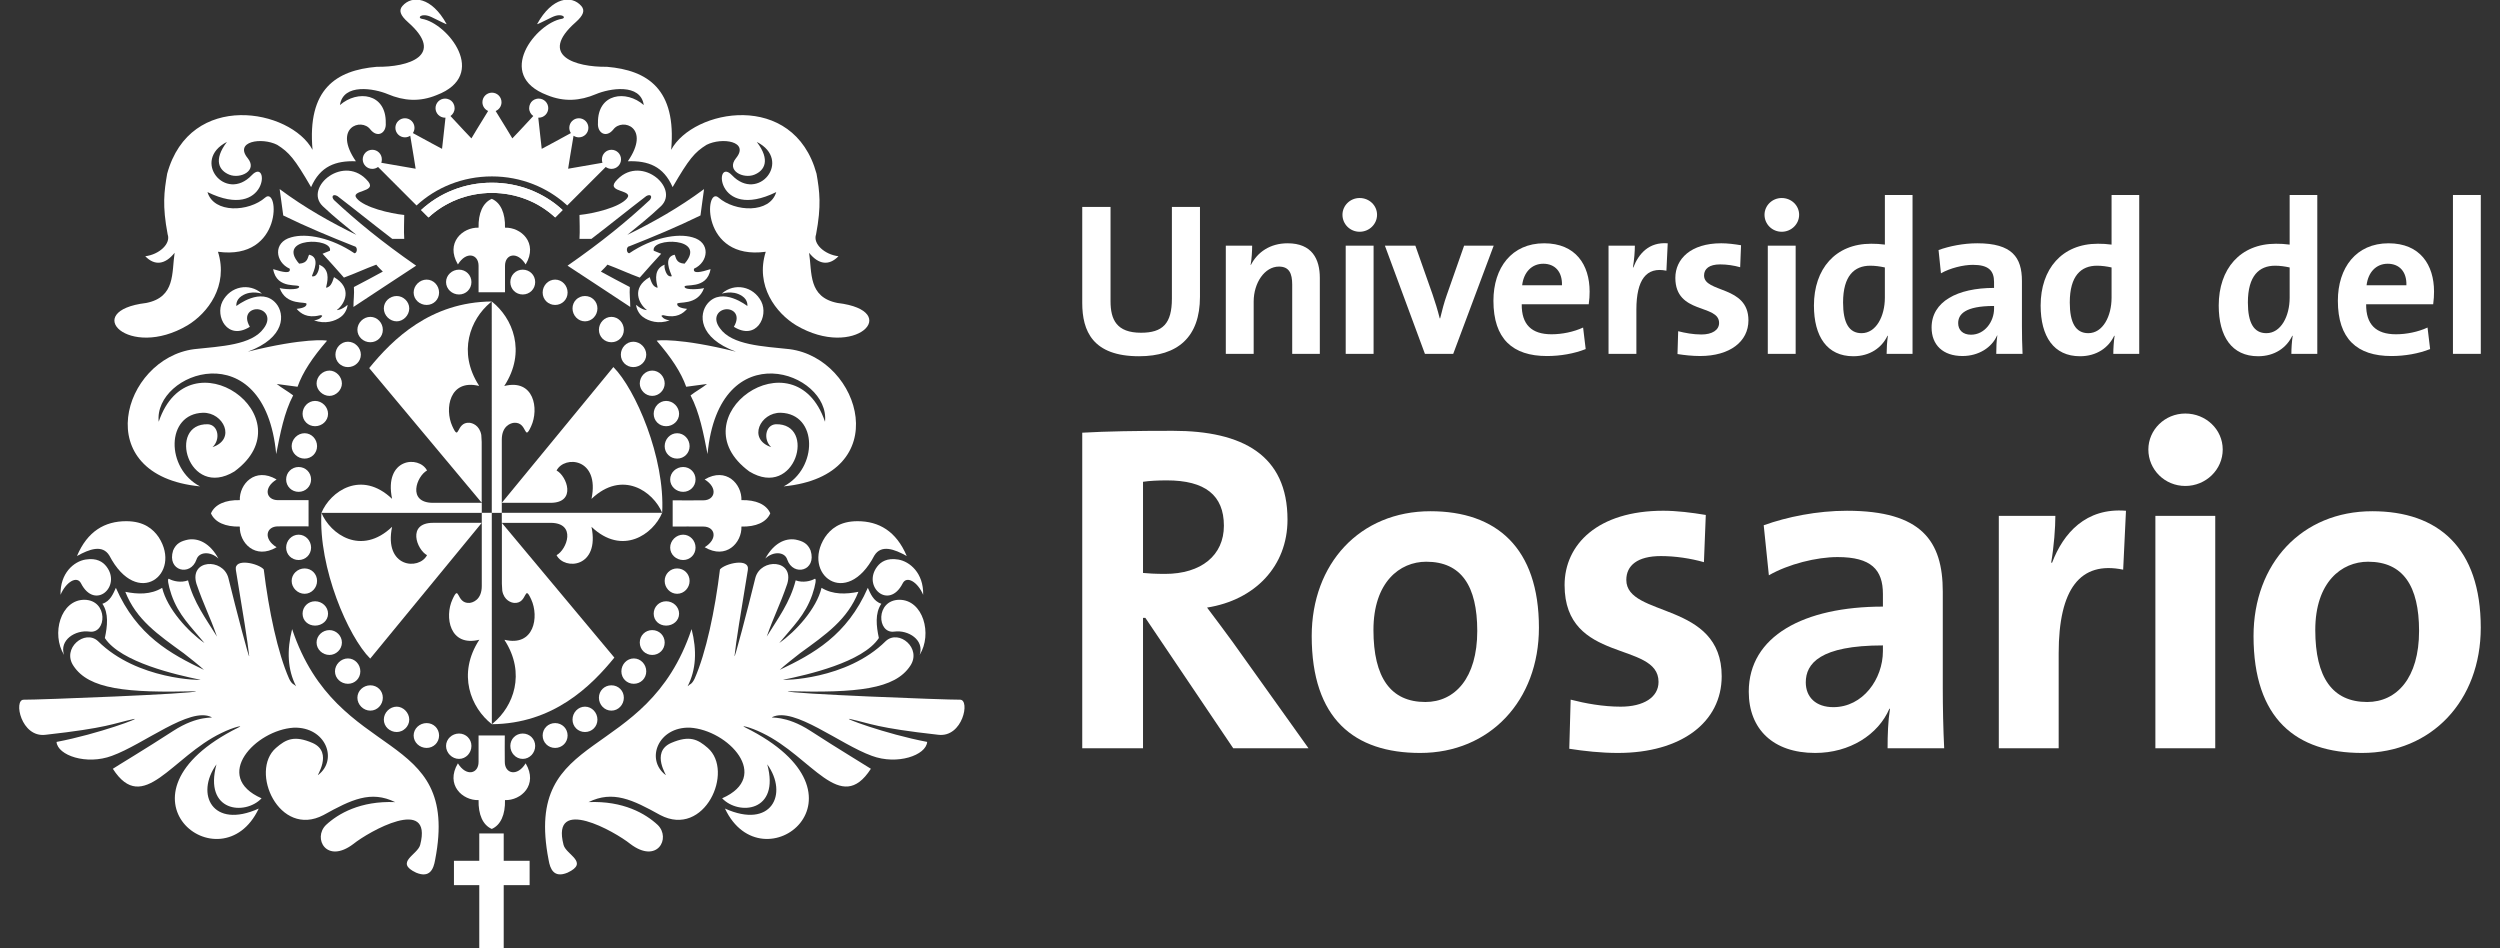 <?xml version="1.0" encoding="utf-8"?>
<!-- Generator: Adobe Illustrator 16.0.0, SVG Export Plug-In . SVG Version: 6.00 Build 0)  -->
<!DOCTYPE svg PUBLIC "-//W3C//DTD SVG 1.1//EN" "http://www.w3.org/Graphics/SVG/1.1/DTD/svg11.dtd">
<svg version="1.1" id="Capa_1" xmlns="http://www.w3.org/2000/svg" xmlns:xlink="http://www.w3.org/1999/xlink" x="0px" y="0px"
	 width="145px" height="55px" viewBox="0 0 145 55" enable-background="new 0 0 145 55" xml:space="preserve">
<rect x="0" y="0" width="145" height="55" fill="#333333" stroke="none"/>
<path fill="#FFFFFF" d="M35.466,8.687c-0.306,0-0.554,0.248-0.554,0.554c0,0.02,0.001,0.041,0.003,0.06
	c0.002,0.045,0.008,0.078,0.028,0.14c-0.983,0.168-1.992,0.345-1.992,0.345s0.198-1.26,0.314-1.914
	c0.088,0.059,0.194,0.094,0.308,0.094c0.306,0,0.554-0.248,0.554-0.554c0-0.306-0.248-0.554-0.554-0.554
	c-0.306,0-0.554,0.248-0.554,0.554c0,0.113,0.034,0.218,0.092,0.306c-0.584,0.325-1.691,0.915-1.691,0.915
	c0.006,0.06-0.121-1.073-0.2-1.807c0.008,0,0.016,0,0.025,0c0.305,0,0.554-0.248,0.554-0.554c0-0.306-0.249-0.554-0.554-0.554
	c-0.053,0-0.104,0.008-0.152,0.021c-0.156,0.041-0.279,0.144-0.344,0.286c-0.037,0.075-0.058,0.158-0.058,0.247
	c0,0.19,0.095,0.357,0.24,0.457c-0.5,0.55-1.215,1.297-1.215,1.297s-0.561-0.941-0.968-1.587c0.2-0.084,0.34-0.281,0.34-0.511
	c0-0.306-0.248-0.554-0.554-0.554c-0.306,0-0.554,0.248-0.554,0.554c0,0.227,0.137,0.423,0.332,0.508
	c-0.407,0.646-0.97,1.59-0.97,1.59s-0.714-0.747-1.215-1.297c0.146-0.1,0.241-0.267,0.241-0.457c0-0.089-0.021-0.172-0.058-0.247
	c-0.066-0.142-0.189-0.245-0.345-0.286c-0.048-0.013-0.099-0.021-0.151-0.021c-0.306,0-0.554,0.248-0.554,0.554
	c0,0.306,0.248,0.554,0.554,0.554c0.008,0,0.016,0,0.024,0c-0.079,0.734-0.206,1.867-0.199,1.807c0,0-1.108-0.59-1.692-0.915
	c0.059-0.088,0.093-0.193,0.093-0.306c0-0.306-0.248-0.554-0.554-0.554s-0.554,0.248-0.554,0.554c0,0.306,0.248,0.554,0.554,0.554
	c0.114,0,0.22-0.035,0.308-0.094c0.115,0.654,0.313,1.914,0.313,1.914s-1.009-0.177-1.992-0.345c0.02-0.062,0.026-0.095,0.028-0.14
	c0.002-0.02,0.003-0.04,0.003-0.06c0-0.306-0.248-0.554-0.554-0.554s-0.554,0.248-0.554,0.554s0.248,0.554,0.554,0.554
	c0.125,0,0.241-0.042,0.334-0.111c0.756,0.752,1.934,1.94,2.233,2.234c1.128-1.043,2.67-1.686,4.37-1.686
	c1.7,0,3.242,0.643,4.37,1.686c0.299-0.294,1.478-1.482,2.234-2.234c0.093,0.069,0.208,0.111,0.333,0.111
	c0.306,0,0.554-0.248,0.554-0.554S35.772,8.687,35.466,8.687"/>
<polygon fill-rule="evenodd" clip-rule="evenodd" fill="#FFFFFF" points="27.798,48.34 29.215,48.34 29.215,49.926 30.718,49.926 
	30.718,51.338 29.215,51.338 29.215,55.002 27.798,55.002 27.798,51.338 26.329,51.338 26.329,49.926 27.798,49.926 "/>
<path fill-rule="evenodd" clip-rule="evenodd" fill="#FFFFFF" d="M19.717,6.094c0.187-1.286,1.997-0.962,2.773-0.634
	c0.931,0.393,1.849,0.461,2.831,0.057c3.073-1.167,0.621-4.182-0.847-4.425c-0.301-0.05-0.031-0.377,0.558-0.099
	c0.518,0.245,0.899,0.456,0.867,0.397c-0.859-1.561-1.995-1.696-2.56-1.042c-0.216,0.251-0.136,0.531,0.327,0.941
	c2.193,1.934,0.009,2.613-1.812,2.585c-2.367,0.202-4.043,1.297-3.726,4.817c-1.27-2.366-7.103-3.462-8.432,1.383
	c-0.177,1.037-0.29,1.846,0.028,3.519c0.195,0.55-0.497,1.171-1.299,1.269c0.548,0.566,1.155,0.488,1.703-0.2
	c-0.175,1.152,0.06,2.574-1.648,2.91c-3.842,0.461-1.013,3.315,2.398,1.296c1.16-0.7,2.388-2.282,1.764-4.266
	c3.786,0.518,3.548-3.834,2.741-3.144c-0.953,0.837-2.978,0.934-3.35-0.317c3.536,1.731,3.62-2.082,2.57-0.98
	c-1.53,1.614-3.523-0.867-1.44-1.93c-0.811,1.063-0.447,1.665,0.141,1.902c0.638,0.255,1.647-0.231,1.069-0.952
	c-0.808-0.982,0.8-1.237,1.705-0.78c0.693,0.434,1.012,0.809,1.965,2.452c0.533-1.215,1.423-1.54,2.599-1.499
	c-1.355-1.963,0.318-2.54,0.838-1.846c0.415,0.52,0.938,0.21,0.894-0.373C22.405,5.404,20.729,5.201,19.717,6.094"/>
<path fill-rule="evenodd" clip-rule="evenodd" fill="#FFFFFF" d="M20.5,17.803c1.208-0.808,2.42-1.586,3.637-2.394
	c-1.993-1.384-3.466-2.596-4.765-3.806c-0.177-0.203-0.059-0.377,0.2-0.23c1.126,0.864,2.05,1.616,3.178,2.48h0.695
	c-0.031-0.488,0-1.012,0-1.385c-0.84-0.086-2.306-0.436-2.747-0.953c-0.436-0.512,1.167-0.342,0.665-0.979
	c-1.372-1.666-3.757,0.324-2.655,1.412c0.701,0.665,1.295,1.124,1.963,1.674c-1.476-0.723-2.975-1.557-4.451-2.655
	c0.059,0.491,0.147,1.011,0.208,1.53c1.353,0.662,2.742,1.24,4.127,1.787c0.202,0.028,0.174,0.404,0,0.404
	c-1.332-0.896-2.774-1.182-3.667-0.923c-1.07,0.288-0.927,1.445-0.087,1.818c0.087,0.318-0.405,0.202-0.957,0.027
	c0.205,1.24,1.59,0.808,1.506,1.038c-0.06,0.202-0.983,0.115-1.13,0.057c0.377,1.069,1.561,0.752,1.561,0.924
	c0,0.205-0.347,0.259-0.576,0.286c0.229,0.263,0.606,0.551,1.326,0.378c0.06-0.03,0.232,0,0.117,0.085
	c-0.057,0.088-0.201,0.175-0.433,0.204c0.633,0.23,1.214,0.056,1.558-0.204c0.349-0.256,0.407-0.719,0.377-0.691
	c-0.318,0.288-0.635,0.32-0.607,0.288c0.46-0.346,0.924-1.27-0.171-1.901c-0.031,0.084-0.117,0.431-0.29,0.545
	c-0.145,0.086-0.202,0.116-0.145-0.056c0.09-0.376,0.173-0.98-0.434-1.213c0.057,0.145-0.083,0.608-0.26,0.663
	c-0.086,0.03-0.171,0.03-0.143-0.026c0.087-0.234,0.491-1.068-0.171-1.214c-0.091,0.146-0.059,0.492-0.579,0.52
	c-1.36-1.556,1.963-1.528,1.788-0.751c-0.143,0.06-0.29,0.12-0.43,0.176c0.402,0.434,0.835,0.922,1.24,1.383
	c0.637-0.232,1.246-0.518,1.877-0.751c0.06,0.088,0.29,0.32,0.379,0.403c-0.522,0.29-1.129,0.607-1.677,0.895
	C20.555,17.08,20.5,17.372,20.5,17.803"/>
<path fill-rule="evenodd" clip-rule="evenodd" fill="#FFFFFF" d="M16.019,26.337c0.231-1.183,0.464-2.421,0.984-3.404
	c-0.291-0.228-0.667-0.431-0.953-0.662c0.433,0.059,0.775,0.103,1.208,0.161c0.292-0.829,0.863-1.696,1.709-2.669
	c0-0.029-1.314-0.181-4.594,0.634c2.195-0.808,2.153-2.19,1.643-2.794c-0.85-1.006-2.305,0.147-2.305,0.147
	s-0.059-0.343,0.303-0.581c0.595-0.394,1.256-0.089,1.169-0.148c-0.723-0.632-1.819-0.428-2.281,0.465
	c-0.437,0.864,0.285,2.285,1.589,1.469c-0.438-0.748,0.11-1.083,0.516-1.011c0.442,0.079,0.716,0.538,0.291,1.097
	c-0.695,0.981-2.495,1.043-4.045,1.211c-4.158,0.549-6.151,7.325,0.349,7.958c-1.994-1.036-1.994-4.208,0.172-4.27
	c1.184-0.025,1.938,1.531,0.551,1.994c0.475-0.435,0.343-1.287-0.263-1.328c-2.376-0.062-1.155,4.373,1.533,2.74
	c4.275-3.144-2.637-8.072-4.39-2.884C8.894,21.595,15.354,19.246,16.019,26.337"/>
<path fill-rule="evenodd" clip-rule="evenodd" fill="#FFFFFF" d="M3.716,37.986c-0.753-1.21-0.207-3.201,1.182-3.199
	c1.391,0.022,1.292,1.988,0.29,1.846C4.374,36.52,3.425,37.121,3.716,37.986"/>
<path fill-rule="evenodd" clip-rule="evenodd" fill="#FFFFFF" d="M4.464,32.25c0.608-1.443,1.617-2.021,2.858-2.021
	c1.038,0,1.564,0.465,1.882,0.928c1.376,2.131-1.234,4.188-2.862,1.064C5.942,31.57,5.188,31.846,4.464,32.25"/>
<path fill-rule="evenodd" clip-rule="evenodd" fill="#FFFFFF" d="M3.511,34.499c-0.028-1.27,0.782-1.933,1.445-2.045
	c0.659-0.11,1.013,0.14,1.215,0.4c0.894,1.155-0.665,2.565-1.473,0.979C4.465,33.373,3.831,33.748,3.511,34.499"/>
<path fill-rule="evenodd" clip-rule="evenodd" fill="#FFFFFF" d="M12.668,32.396c-0.49-0.896-1.161-1.2-1.762-1.098
	c-0.402,0.084-0.692,0.213-0.866,0.631c-0.375,1.185,1.011,1.531,1.356,0.524C11.541,31.995,12.208,31.961,12.668,32.396"/>
<path fill-rule="evenodd" clip-rule="evenodd" fill="#FFFFFF" d="M25.237,49.875c1.503-7.727-5.665-5.516-8.294-13.387
	c-0.318,1.239-0.262,2.365,0.231,3.316c-0.142-0.145-0.231-0.088-0.403-0.434c-0.663-1.498-1.183-3.951-1.473-6.344
	c-0.291-0.346-1.733-0.69-1.618,0.03c0.431,2.625,0.672,4.06,0.772,4.981c0.037,0.336-0.748-2.637-1.208-4.522
	c-0.316-1.167-2.278-1.073-1.848,0.349c0.435,1.268,0.752,1.814,1.188,3.058c-0.648-1.05-1.351-1.979-1.678-3.261
	c-0.413,0.156-0.87,0.043-1.095-0.084c-0.126-0.072-0.061,0.343,0.134,0.92c0.419,1.193,1.106,1.818,1.915,2.799
	c-0.954-0.664-2.164-1.99-2.454-3.202C8.741,34.5,7.989,34.47,7.268,34.326c0.636,1.617,1.883,2.47,3.386,3.562
	c0.259,0.201,0.949,0.743,1.177,0.965c-1.936-0.924-3.896-1.99-5.11-4.759c-0.146,0.319-0.32,0.78-0.783,0.924
	c0.377,0.55,0.292,1.298,0.143,1.988c0.927,1.411,4.16,2.135,5.548,2.422c0.089,0.03-3.666,0.03-5.951-2.247
	c-0.758-0.695-2.106,0.421-1.415,1.441c0.895,1.355,3.068,1.572,7.108,1.471c0.013,0.145-9.214,0.502-9.998,0.49
	c-0.598-0.004-0.158,2.209,1.265,2.035c3.609-0.402,3.921-0.655,5.095-0.91c0.607-0.131-2.025,0.863-4.454,1.324
	c0.062,0.779,1.737,1.356,3.209,0.808c1.842-0.662,4.518-2.867,5.777-2.247c0.175,0.086-0.75-0.154-2.225,0.805
	c-1.548,1.008-3.38,2.107-3.495,2.192c1.763,2.739,3.415-0.694,6.298-2.075c0.72-0.357,1.347-0.479,0.982-0.318
	c-7.887,3.922-0.982,9.287,1.182,4.701c-2.682,1.209-3.695-0.834-2.451-2.566c-0.754,2.769,1.662,2.979,2.616,1.971
	c-2.887-1.268-0.348-3.963,1.871-4.098c1.849-0.051,2.58,1.849,1.412,2.744c-0.163,0.158,0.915-1.305-0.323-1.855
	c-1.069-0.461-1.549-0.214-2.124,0.286c-1.557,1.353,0.187,5.241,2.755,3.894c1.617-0.898,2.749-1.441,4.158-0.75
	c-2.018-0.084-3.309,0.67-4.013,1.325c-0.782,0.767,0.027,2.289,1.592,1.099c0.878-0.707,4.617-2.828,3.871,0.056
	c-0.149,0.577-1.511,1.014-0.234,1.612C24.934,50.947,25.148,50.396,25.237,49.875"/>
<path fill-rule="evenodd" clip-rule="evenodd" fill="#FFFFFF" d="M26.623,15.64c0.403,0,0.72,0.318,0.72,0.72
	c0,0.404-0.317,0.72-0.72,0.72c-0.405,0-0.752-0.316-0.752-0.72C25.871,15.958,26.218,15.64,26.623,15.64"/>
<path fill-rule="evenodd" clip-rule="evenodd" fill="#FFFFFF" d="M24.745,16.217c0.402,0,0.722,0.346,0.722,0.751
	c0,0.404-0.32,0.719-0.722,0.719c-0.406,0-0.754-0.315-0.754-0.719C23.991,16.563,24.339,16.217,24.745,16.217"/>
<path fill-rule="evenodd" clip-rule="evenodd" fill="#FFFFFF" d="M23.012,17.169c0.372,0,0.725,0.317,0.725,0.719
	c0,0.405-0.353,0.75-0.725,0.75c-0.407,0-0.75-0.345-0.75-0.75C22.262,17.486,22.605,17.169,23.012,17.169"/>
<path fill-rule="evenodd" clip-rule="evenodd" fill="#FFFFFF" d="M21.48,18.378c0.405,0,0.724,0.348,0.724,0.75
	c0,0.405-0.319,0.722-0.724,0.722c-0.405,0-0.751-0.317-0.751-0.722C20.729,18.726,21.075,18.378,21.48,18.378"/>
<path fill-rule="evenodd" clip-rule="evenodd" fill="#FFFFFF" d="M20.18,19.82c0.405,0,0.75,0.347,0.75,0.75
	c0,0.405-0.345,0.722-0.75,0.722c-0.407,0-0.725-0.317-0.725-0.722C19.455,20.167,19.773,19.82,20.18,19.82"/>
<path fill-rule="evenodd" clip-rule="evenodd" fill="#FFFFFF" d="M19.11,21.494c0.376,0,0.721,0.348,0.721,0.75
	c0,0.374-0.345,0.718-0.721,0.718c-0.402,0-0.749-0.344-0.749-0.718C18.361,21.842,18.708,21.494,19.11,21.494"/>
<path fill-rule="evenodd" clip-rule="evenodd" fill="#FFFFFF" d="M18.275,23.253c0.404,0,0.752,0.344,0.752,0.749
	c0,0.405-0.348,0.718-0.752,0.718c-0.405,0-0.726-0.313-0.726-0.718C17.549,23.598,17.87,23.253,18.275,23.253"/>
<path fill-rule="evenodd" clip-rule="evenodd" fill="#FFFFFF" d="M17.667,25.127c0.405,0,0.723,0.345,0.723,0.752
	c0,0.402-0.318,0.72-0.723,0.72c-0.404,0-0.751-0.318-0.751-0.72C16.916,25.472,17.263,25.127,17.667,25.127"/>
<path fill-rule="evenodd" clip-rule="evenodd" fill="#FFFFFF" d="M17.321,27.086c0.402,0,0.722,0.319,0.722,0.723
	c0,0.402-0.32,0.718-0.722,0.718c-0.405,0-0.725-0.316-0.725-0.718C16.596,27.405,16.917,27.086,17.321,27.086"/>
<path fill-rule="evenodd" clip-rule="evenodd" fill="#FFFFFF" d="M26.623,42.545c0.403,0,0.72,0.318,0.72,0.719
	c0,0.405-0.317,0.752-0.72,0.752c-0.405,0-0.752-0.347-0.752-0.752C25.871,42.863,26.218,42.545,26.623,42.545"/>
<path fill-rule="evenodd" clip-rule="evenodd" fill="#FFFFFF" d="M24.745,41.939c0.402,0,0.722,0.315,0.722,0.721
	c0,0.403-0.32,0.72-0.722,0.72c-0.406,0-0.754-0.316-0.754-0.72C23.991,42.255,24.339,41.939,24.745,41.939"/>
<path fill-rule="evenodd" clip-rule="evenodd" fill="#FFFFFF" d="M23.012,40.986c0.372,0,0.725,0.348,0.725,0.75
	c0,0.406-0.353,0.721-0.725,0.721c-0.407,0-0.75-0.314-0.75-0.721C22.262,41.334,22.605,40.986,23.012,40.986"/>
<path fill-rule="evenodd" clip-rule="evenodd" fill="#FFFFFF" d="M21.48,39.748c0.405,0,0.724,0.314,0.724,0.721
	c0,0.402-0.319,0.748-0.724,0.748c-0.405,0-0.751-0.346-0.751-0.748C20.729,40.062,21.075,39.748,21.48,39.748"/>
<path fill-rule="evenodd" clip-rule="evenodd" fill="#FFFFFF" d="M20.18,38.189c0.405,0,0.72,0.348,0.72,0.75
	c0,0.404-0.315,0.721-0.72,0.721c-0.407,0-0.751-0.316-0.751-0.721C19.429,38.537,19.773,38.189,20.18,38.189"/>
<path fill-rule="evenodd" clip-rule="evenodd" fill="#FFFFFF" d="M19.11,36.546c0.376,0,0.721,0.317,0.721,0.722
	c0,0.401-0.345,0.719-0.721,0.719c-0.402,0-0.749-0.317-0.749-0.719C18.361,36.863,18.708,36.546,19.11,36.546"/>
<path fill-rule="evenodd" clip-rule="evenodd" fill="#FFFFFF" d="M18.275,34.874c0.404,0,0.752,0.317,0.752,0.72
	s-0.348,0.691-0.752,0.691c-0.405,0-0.726-0.289-0.726-0.691S17.87,34.874,18.275,34.874"/>
<path fill-rule="evenodd" clip-rule="evenodd" fill="#FFFFFF" d="M17.667,32.969c0.405,0,0.723,0.32,0.723,0.725
	c0,0.4-0.318,0.746-0.723,0.746c-0.404,0-0.751-0.346-0.751-0.746C16.916,33.289,17.263,32.969,17.667,32.969"/>
<path fill-rule="evenodd" clip-rule="evenodd" fill="#FFFFFF" d="M17.321,31.011c0.402,0,0.722,0.345,0.722,0.749
	c0,0.405-0.32,0.721-0.722,0.721c-0.405,0-0.725-0.315-0.725-0.721C16.596,31.355,16.917,31.011,17.321,31.011"/>
<path fill-rule="evenodd" clip-rule="evenodd" fill="#FFFFFF" d="M30.318,15.64c-0.404,0-0.719,0.318-0.719,0.72
	c0,0.404,0.315,0.72,0.719,0.72c0.405,0,0.723-0.316,0.723-0.72C31.041,15.958,30.723,15.64,30.318,15.64"/>
<path fill-rule="evenodd" clip-rule="evenodd" fill="#FFFFFF" d="M32.198,16.217c-0.405,0-0.724,0.346-0.724,0.751
	c0,0.404,0.319,0.719,0.724,0.719c0.403,0,0.723-0.315,0.723-0.719C32.921,16.563,32.601,16.217,32.198,16.217"/>
<path fill-rule="evenodd" clip-rule="evenodd" fill="#FFFFFF" d="M33.929,17.169c-0.405,0-0.723,0.317-0.723,0.719
	c0,0.405,0.318,0.75,0.723,0.75c0.405,0,0.722-0.345,0.722-0.75C34.651,17.486,34.334,17.169,33.929,17.169"/>
<path fill-rule="evenodd" clip-rule="evenodd" fill="#FFFFFF" d="M35.461,18.378c-0.405,0-0.724,0.348-0.724,0.75
	c0,0.405,0.319,0.722,0.724,0.722c0.405,0,0.722-0.317,0.722-0.722C36.184,18.726,35.867,18.378,35.461,18.378"/>
<path fill-rule="evenodd" clip-rule="evenodd" fill="#FFFFFF" d="M36.733,19.82c-0.406,0-0.724,0.347-0.724,0.75
	c0,0.405,0.318,0.722,0.724,0.722c0.401,0,0.75-0.317,0.75-0.722C37.483,20.167,37.134,19.82,36.733,19.82"/>
<path fill-rule="evenodd" clip-rule="evenodd" fill="#FFFFFF" d="M37.83,21.494c-0.405,0-0.723,0.348-0.723,0.75
	c0,0.374,0.318,0.718,0.723,0.718c0.405,0,0.722-0.344,0.722-0.718C38.552,21.842,38.235,21.494,37.83,21.494"/>
<path fill-rule="evenodd" clip-rule="evenodd" fill="#FFFFFF" d="M38.636,23.253c-0.402,0-0.722,0.344-0.722,0.749
	c0,0.405,0.32,0.718,0.722,0.718c0.407,0,0.752-0.313,0.752-0.718C39.388,23.598,39.043,23.253,38.636,23.253"/>
<path fill-rule="evenodd" clip-rule="evenodd" fill="#FFFFFF" d="M39.273,25.127c-0.403,0-0.722,0.345-0.722,0.752
	c0,0.402,0.319,0.72,0.722,0.72c0.407,0,0.724-0.318,0.724-0.72C39.997,25.472,39.68,25.127,39.273,25.127"/>
<path fill-rule="evenodd" clip-rule="evenodd" fill="#FFFFFF" d="M39.622,27.086c-0.405,0-0.752,0.319-0.752,0.723
	c0,0.402,0.347,0.718,0.752,0.718c0.403,0,0.72-0.316,0.72-0.718C40.342,27.405,40.025,27.086,39.622,27.086"/>
<path fill-rule="evenodd" clip-rule="evenodd" fill="#FFFFFF" d="M30.318,42.545c-0.404,0-0.719,0.318-0.719,0.719
	c0,0.405,0.315,0.752,0.719,0.752c0.405,0,0.723-0.347,0.723-0.752C31.041,42.863,30.723,42.545,30.318,42.545"/>
<path fill-rule="evenodd" clip-rule="evenodd" fill="#FFFFFF" d="M32.198,41.939c-0.405,0-0.724,0.315-0.724,0.721
	c0,0.403,0.319,0.72,0.724,0.72c0.403,0,0.723-0.316,0.723-0.72C32.921,42.255,32.601,41.939,32.198,41.939"/>
<path fill-rule="evenodd" clip-rule="evenodd" fill="#FFFFFF" d="M33.929,40.986c-0.405,0-0.723,0.348-0.723,0.75
	c0,0.406,0.318,0.721,0.723,0.721c0.405,0,0.722-0.314,0.722-0.721C34.651,41.334,34.334,40.986,33.929,40.986"/>
<path fill-rule="evenodd" clip-rule="evenodd" fill="#FFFFFF" d="M35.461,39.748c-0.405,0-0.724,0.314-0.724,0.721
	c0,0.402,0.319,0.748,0.724,0.748c0.405,0,0.722-0.346,0.722-0.748C36.184,40.062,35.867,39.748,35.461,39.748"/>
<path fill-rule="evenodd" clip-rule="evenodd" fill="#FFFFFF" d="M36.76,38.189c-0.403,0-0.72,0.348-0.72,0.75
	c0,0.404,0.317,0.721,0.72,0.721c0.405,0,0.723-0.316,0.723-0.721C37.483,38.537,37.165,38.189,36.76,38.189"/>
<path fill-rule="evenodd" clip-rule="evenodd" fill="#FFFFFF" d="M37.83,36.546c-0.405,0-0.723,0.317-0.723,0.722
	c0,0.401,0.318,0.719,0.723,0.719c0.405,0,0.722-0.317,0.722-0.719C38.552,36.863,38.235,36.546,37.83,36.546"/>
<path fill-rule="evenodd" clip-rule="evenodd" fill="#FFFFFF" d="M38.636,34.874c-0.402,0-0.722,0.317-0.722,0.72
	s0.32,0.691,0.722,0.691c0.407,0,0.752-0.289,0.752-0.691S39.043,34.874,38.636,34.874"/>
<path fill-rule="evenodd" clip-rule="evenodd" fill="#FFFFFF" d="M39.273,32.969c-0.403,0-0.722,0.32-0.722,0.725
	c0,0.4,0.319,0.746,0.722,0.746c0.407,0,0.724-0.346,0.724-0.746C39.997,33.289,39.68,32.969,39.273,32.969"/>
<path fill-rule="evenodd" clip-rule="evenodd" fill="#FFFFFF" d="M39.622,31.011c-0.405,0-0.752,0.345-0.752,0.749
	c0,0.405,0.347,0.721,0.752,0.721c0.403,0,0.72-0.315,0.72-0.721C40.342,31.355,40.025,31.011,39.622,31.011"/>
<path fill="#FFFFFF" d="M27.915,25.226c-0.104-0.562-0.521-0.695-0.699-0.706c-0.782-0.046-0.551,1.148-0.981,0.2
	c-0.46-1.001-0.174-2.751,1.543-2.338c-0.001-0.009-0.001-0.017-0.001-0.026c-1.245-1.935-0.499-3.838,0.662-4.804
	c0.027-0.025,0.054-0.047,0.082-0.066c-3.552,0.029-5.747,2.19-7.107,3.863l6.524,7.809v-3.526
	C27.933,25.529,27.925,25.392,27.915,25.226"/>
<path fill-rule="evenodd" clip-rule="evenodd" fill="#FFFFFF" d="M27.943,29.164h-2.832c-1.516-0.006-0.945-1.552-0.344-1.875
	c-0.466-0.896-2.517-0.721-2.026,1.645c-1.79-1.701-3.582-0.434-4.098,0.811h9.3V29.164z"/>
<path fill="#FFFFFF" d="M24.767,32.2c-0.465,0.896-2.517,0.722-2.026-1.645c-1.789,1.702-3.581,0.434-4.098-0.812
	c-0.177,3.204,1.558,7.188,2.829,8.456l6.471-7.875h-2.831C23.596,30.33,24.166,31.877,24.767,32.2"/>
<path fill-rule="evenodd" clip-rule="evenodd" fill="#FFFFFF" d="M29.104,29.744V25.5c0-0.794,0.518-0.966,0.722-0.979
	c0.782-0.047,0.551,1.148,0.981,0.2c0.463-1.005,0.172-2.765-1.561-2.333c1.301-1.99,0.488-3.952-0.725-4.901l0.002,12.258H29.104z"
	/>
<path fill="#FFFFFF" d="M29.132,34.264c0.103,0.562,0.521,0.695,0.699,0.705c0.782,0.047,0.551-1.147,0.981-0.199
	c0.461,1.001,0.174,2.751-1.543,2.338c0.001,0.009,0.001,0.018,0.001,0.027c1.245,1.934,0.499,3.836-0.662,4.803
	c-0.027,0.025-0.054,0.047-0.082,0.066c3.552-0.029,5.747-2.19,7.107-3.863l-6.524-7.811v3.527
	C29.114,33.961,29.123,34.098,29.132,34.264"/>
<path fill-rule="evenodd" clip-rule="evenodd" fill="#FFFFFF" d="M29.104,30.325h2.832c1.516,0.005,0.945,1.552,0.344,1.875
	c0.465,0.896,2.517,0.722,2.026-1.645c1.79,1.702,3.582,0.434,4.099-0.812h-9.301V30.325z"/>
<path fill="#FFFFFF" d="M32.281,27.289c0.465-0.895,2.517-0.721,2.026,1.646c1.789-1.702,3.581-0.434,4.099,0.81
	c0.176-3.204-1.559-7.188-2.83-8.456l-6.471,7.875h2.831C33.452,29.159,32.882,27.612,32.281,27.289"/>
<path fill-rule="evenodd" clip-rule="evenodd" fill="#FFFFFF" d="M27.943,29.744v4.246c0,0.795-0.519,0.967-0.721,0.979
	c-0.783,0.047-0.551-1.146-0.982-0.199c-0.462,1.004-0.172,2.766,1.561,2.334c-1.301,1.989-0.489,3.951,0.725,4.899l-0.003-12.259
	H27.943z"/>
<path fill="#FFFFFF" d="M29.29,13.205c0.021-0.835-0.248-1.449-0.767-1.673c-0.518,0.224-0.787,0.838-0.766,1.673
	c-0.923-0.032-1.94,0.879-1.198,2.133c0.486-0.793,1.198-0.604,1.198,0.079c0.005,0.668,0.003,0.93,0,1.535h0.792h0.741
	c-0.002-0.605-0.005-0.867,0-1.535c0-0.683,0.712-0.872,1.199-0.079C31.23,14.084,30.213,13.173,29.29,13.205"/>
<path fill="#FFFFFF" d="M13.909,29.008c-0.835-0.021-1.449,0.248-1.673,0.767c0.224,0.519,0.838,0.787,1.673,0.767
	c-0.032,0.924,0.879,1.939,2.134,1.199c-0.794-0.488-0.605-1.211,0.078-1.211c0.668-0.007,1.172-0.004,1.776,0v-1.521
	c-0.604,0.003-1.108,0.005-1.776,0c-0.683,0-0.872-0.713-0.078-1.199C14.788,27.067,13.877,28.084,13.909,29.008"/>
<path fill="#FFFFFF" d="M43.003,30.541c0.835,0.021,1.449-0.248,1.673-0.768c-0.224-0.518-0.838-0.787-1.673-0.766
	c0.032-0.924-0.879-1.94-2.133-1.199c0.793,0.487,0.604,1.211-0.08,1.211c-0.667,0.006-1.171,0.004-1.775,0v1.521
	c0.604-0.002,1.108-0.006,1.775,0c0.684,0,0.873,0.712,0.08,1.199C42.125,32.48,43.036,31.464,43.003,30.541"/>
<path fill="#FFFFFF" d="M27.757,46.406c-0.021,0.834,0.248,1.449,0.766,1.673c0.519-0.224,0.788-0.839,0.767-1.673
	c0.923,0.031,1.94-0.879,1.198-2.133c-0.486,0.793-1.21,0.604-1.21-0.08c-0.006-0.668-0.003-0.93,0-1.534h-0.78h-0.741
	c0.002,0.604,0.005,0.866,0,1.534c0,0.684-0.712,0.873-1.199,0.08C25.817,45.527,26.834,46.438,27.757,46.406"/>
<path fill-rule="evenodd" clip-rule="evenodd" fill="#FFFFFF" d="M28.529,11.189c1.43,0,2.727,0.543,3.674,1.423l0.43-0.43
	c-1.059-0.981-2.507-1.585-4.104-1.585s-3.044,0.604-4.104,1.584l0.431,0.43C25.802,11.732,27.1,11.189,28.529,11.189"/>
<path fill-rule="evenodd" clip-rule="evenodd" fill="#FFFFFF" d="M28.526,11.189c-1.431,0-2.728,0.543-3.674,1.423l-0.43-0.43
	c1.058-0.981,2.507-1.585,4.104-1.585c1.597,0,3.044,0.604,4.103,1.584l-0.431,0.43C31.252,11.732,29.957,11.189,28.526,11.189"/>
<path fill-rule="evenodd" clip-rule="evenodd" fill="#FFFFFF" d="M37.339,6.094c-0.187-1.286-1.997-0.962-2.774-0.634
	c-0.93,0.393-1.848,0.461-2.83,0.057c-3.074-1.167-0.621-4.182,0.846-4.425c0.301-0.05,0.032-0.377-0.557-0.099
	c-0.519,0.245-0.899,0.456-0.867,0.397c0.859-1.561,1.995-1.696,2.56-1.042c0.216,0.251,0.135,0.531-0.327,0.941
	c-2.194,1.934-0.009,2.613,1.812,2.585c2.366,0.202,4.043,1.297,3.725,4.817c1.271-2.366,7.104-3.462,8.432,1.383
	c0.178,1.037,0.29,1.846-0.027,3.519c-0.196,0.55,0.496,1.171,1.299,1.269c-0.549,0.566-1.155,0.488-1.704-0.2
	c0.176,1.152-0.059,2.574,1.648,2.91c3.843,0.461,1.014,3.315-2.398,1.296c-1.159-0.7-2.388-2.282-1.764-4.266
	c-3.785,0.518-3.547-3.834-2.74-3.144c0.953,0.837,2.978,0.934,3.349-0.317c-3.535,1.731-3.62-2.082-2.569-0.98
	c1.53,1.614,3.523-0.867,1.44-1.93c0.811,1.063,0.447,1.665-0.142,1.902c-0.637,0.255-1.647-0.231-1.068-0.952
	c0.808-0.982-0.8-1.237-1.705-0.78c-0.694,0.434-1.012,0.809-1.966,2.452c-0.533-1.215-1.423-1.54-2.598-1.499
	c1.355-1.963-0.319-2.54-0.839-1.846c-0.415,0.52-0.937,0.21-0.893-0.373C34.65,5.404,36.327,5.201,37.339,6.094"/>
<path fill-rule="evenodd" clip-rule="evenodd" fill="#FFFFFF" d="M36.555,17.803c-1.208-0.808-2.42-1.586-3.637-2.394
	c1.993-1.384,3.466-2.596,4.765-3.806c0.177-0.203,0.059-0.377-0.2-0.23c-1.126,0.864-2.05,1.616-3.178,2.48H33.61
	c0.031-0.488,0-1.012,0-1.385c0.84-0.086,2.306-0.436,2.747-0.953c0.436-0.512-1.167-0.342-0.665-0.979
	c1.372-1.666,3.757,0.324,2.655,1.412c-0.701,0.665-1.295,1.124-1.963,1.674c1.476-0.723,2.975-1.557,4.451-2.655
	c-0.059,0.491-0.147,1.011-0.208,1.53c-1.353,0.662-2.741,1.24-4.127,1.787c-0.202,0.028-0.174,0.404,0,0.404
	c1.331-0.896,2.774-1.182,3.667-0.923c1.07,0.288,0.927,1.445,0.087,1.818c-0.087,0.318,0.405,0.202,0.957,0.027
	c-0.205,1.24-1.59,0.808-1.505,1.038c0.06,0.202,0.982,0.115,1.129,0.057c-0.377,1.069-1.561,0.752-1.561,0.924
	c0,0.205,0.347,0.259,0.577,0.286c-0.23,0.263-0.606,0.551-1.328,0.378c-0.06-0.03-0.231,0-0.116,0.085
	c0.056,0.088,0.202,0.175,0.433,0.204c-0.633,0.23-1.213,0.056-1.558-0.204c-0.349-0.256-0.407-0.719-0.377-0.691
	c0.318,0.288,0.635,0.32,0.607,0.288c-0.46-0.346-0.923-1.27,0.171-1.901c0.03,0.084,0.117,0.431,0.29,0.545
	c0.145,0.086,0.202,0.116,0.145-0.056c-0.089-0.376-0.173-0.98,0.434-1.213c-0.057,0.145,0.084,0.608,0.26,0.663
	c0.086,0.03,0.172,0.03,0.143-0.026c-0.087-0.234-0.492-1.068,0.172-1.214c0.09,0.146,0.058,0.492,0.579,0.52
	c1.36-1.556-1.964-1.528-1.79-0.751c0.144,0.06,0.291,0.12,0.431,0.176c-0.402,0.434-0.835,0.922-1.241,1.383
	c-0.636-0.232-1.244-0.518-1.876-0.751c-0.06,0.088-0.29,0.32-0.379,0.403c0.522,0.29,1.129,0.607,1.678,0.895
	C36.5,17.08,36.555,17.372,36.555,17.803"/>
<path fill-rule="evenodd" clip-rule="evenodd" fill="#FFFFFF" d="M41.037,26.337c-0.231-1.183-0.464-2.421-0.984-3.404
	c0.291-0.228,0.667-0.431,0.954-0.662c-0.434,0.059-0.775,0.103-1.208,0.161c-0.293-0.829-0.864-1.696-1.71-2.669
	c0-0.029,1.314-0.181,4.594,0.634c-2.195-0.808-2.153-2.19-1.643-2.794c0.85-1.006,2.306,0.147,2.306,0.147s0.058-0.343-0.304-0.581
	c-0.595-0.394-1.256-0.089-1.169-0.148c0.723-0.632,1.819-0.428,2.281,0.465c0.437,0.864-0.285,2.285-1.589,1.469
	c0.438-0.748-0.11-1.083-0.516-1.011c-0.442,0.079-0.716,0.538-0.291,1.097c0.695,0.981,2.496,1.043,4.044,1.211
	c4.159,0.549,6.152,7.325-0.348,7.958c1.994-1.036,1.994-4.208-0.171-4.27c-1.185-0.025-1.939,1.531-0.552,1.994
	c-0.475-0.435-0.343-1.287,0.263-1.328c2.377-0.062,1.155,4.373-1.533,2.74c-4.275-3.144,2.638-8.072,4.39-2.884
	C48.162,21.595,41.701,19.246,41.037,26.337"/>
<path fill-rule="evenodd" clip-rule="evenodd" fill="#FFFFFF" d="M53.339,37.986c0.753-1.21,0.206-3.201-1.182-3.199
	c-1.39,0.022-1.292,1.988-0.289,1.846C52.682,36.52,53.63,37.121,53.339,37.986"/>
<path fill-rule="evenodd" clip-rule="evenodd" fill="#FFFFFF" d="M52.591,32.25c-0.608-1.443-1.617-2.021-2.858-2.021
	c-1.039,0-1.564,0.465-1.882,0.928c-1.376,2.131,1.234,4.188,2.862,1.064C51.114,31.57,51.868,31.846,52.591,32.25"/>
<path fill-rule="evenodd" clip-rule="evenodd" fill="#FFFFFF" d="M53.544,34.499c0.028-1.27-0.782-1.933-1.445-2.045
	c-0.659-0.11-1.013,0.14-1.215,0.4c-0.894,1.155,0.665,2.565,1.473,0.979C52.59,33.373,53.225,33.748,53.544,34.499"/>
<path fill-rule="evenodd" clip-rule="evenodd" fill="#FFFFFF" d="M44.387,32.396c0.49-0.896,1.162-1.2,1.762-1.098
	c0.402,0.084,0.692,0.213,0.866,0.631c0.375,1.185-1.012,1.531-1.356,0.524C45.514,31.995,44.847,31.961,44.387,32.396"/>
<path fill-rule="evenodd" clip-rule="evenodd" fill="#FFFFFF" d="M31.819,49.875c-1.503-7.727,5.665-5.516,8.293-13.387
	c0.318,1.239,0.263,2.365-0.231,3.316c0.142-0.145,0.231-0.088,0.403-0.434c0.664-1.498,1.183-3.951,1.474-6.344
	c0.29-0.346,1.733-0.69,1.618,0.03c-0.431,2.625-0.673,4.06-0.773,4.981c-0.036,0.336,0.749-2.637,1.208-4.522
	c0.317-1.167,2.279-1.073,1.849,0.349c-0.435,1.268-0.753,1.814-1.189,3.058c0.648-1.05,1.352-1.979,1.678-3.261
	c0.414,0.156,0.871,0.043,1.095-0.084c0.127-0.072,0.062,0.343-0.133,0.92c-0.419,1.193-1.107,1.818-1.915,2.799
	c0.953-0.664,2.163-1.99,2.453-3.202c0.665,0.405,1.417,0.375,2.139,0.231c-0.635,1.617-1.883,2.47-3.386,3.562
	c-0.259,0.201-0.95,0.743-1.177,0.965c1.936-0.924,3.896-1.99,5.109-4.759c0.147,0.319,0.32,0.78,0.784,0.924
	c-0.377,0.55-0.292,1.298-0.144,1.988c-0.926,1.411-4.159,2.135-5.548,2.422c-0.089,0.03,3.667,0.03,5.952-2.247
	c0.758-0.695,2.106,0.421,1.415,1.441c-0.895,1.355-3.068,1.572-7.108,1.471c-0.013,0.145,9.214,0.502,9.998,0.49
	c0.598-0.004,0.158,2.209-1.265,2.035c-3.61-0.402-3.922-0.655-5.095-0.91c-0.607-0.131,2.024,0.863,4.453,1.324
	c-0.061,0.779-1.737,1.356-3.209,0.808c-1.841-0.662-4.517-2.867-5.777-2.247c-0.174,0.086,0.751-0.154,2.226,0.805
	c1.547,1.008,3.379,2.107,3.495,2.192c-1.763,2.739-3.415-0.694-6.298-2.075c-0.721-0.357-1.347-0.479-0.982-0.318
	c7.887,3.922,0.982,9.287-1.183,4.701c2.683,1.209,3.696-0.834,2.452-2.566c0.753,2.769-1.662,2.979-2.616,1.971
	c2.887-1.268,0.348-3.963-1.871-4.098c-1.85-0.051-2.581,1.849-1.412,2.744c0.163,0.158-0.915-1.305,0.322-1.855
	c1.07-0.461,1.55-0.214,2.125,0.286c1.556,1.353-0.188,5.241-2.756,3.894c-1.616-0.898-2.748-1.441-4.157-0.75
	c2.018-0.084,3.308,0.67,4.012,1.325c0.783,0.767-0.026,2.289-1.592,1.099c-0.878-0.707-4.616-2.828-3.87,0.056
	c0.148,0.577,1.51,1.014,0.233,1.612C32.121,50.947,31.907,50.396,31.819,49.875"/>
<path fill="#FFFFFF" d="M66.064,20.662c-2.689,0-3.294-1.464-3.294-3.093v-5.566h1.641v5.465c0,1.073,0.353,1.831,1.767,1.831
	c1.261,0,1.792-0.531,1.792-1.982v-5.314h1.628v5.213C69.598,19.551,68.311,20.662,66.064,20.662"/>
<path fill="#FFFFFF" d="M74.948,20.523V16.51c0-0.657-0.177-1.048-0.771-1.048c-0.821,0-1.464,0.934-1.464,2.032v3.03h-1.616V14.25
	h1.528c0,0.291-0.026,0.783-0.089,1.111l0.013,0.013c0.378-0.745,1.111-1.263,2.134-1.263c1.412,0,1.867,0.909,1.867,2.007v4.406
	H74.948z"/>
<path fill="#FFFFFF" d="M78.859,13.442c-0.555,0-0.996-0.442-0.996-0.985c0-0.53,0.441-0.972,0.996-0.972
	c0.557,0,1.01,0.429,1.01,0.972S79.416,13.442,78.859,13.442 M78.051,14.249h1.617v6.274h-1.617V14.249z"/>
<path fill="#FFFFFF" d="M84.287,20.523h-1.642l-2.321-6.274h1.767l0.997,2.828c0.15,0.429,0.303,0.934,0.416,1.388h0.025
	c0.101-0.429,0.228-0.909,0.379-1.338l1.01-2.878h1.716L84.287,20.523z"/>
<path fill="#FFFFFF" d="M92.147,17.646H88.26c-0.012,1.173,0.568,1.742,1.729,1.742c0.619,0,1.288-0.139,1.831-0.391l0.15,1.249
	c-0.668,0.265-1.463,0.404-2.246,0.404c-1.994,0-3.105-0.997-3.105-3.206c0-1.918,1.061-3.333,2.941-3.333
	c1.83,0,2.638,1.25,2.638,2.803C92.198,17.128,92.186,17.38,92.147,17.646 M89.51,15.297c-0.668,0-1.137,0.493-1.225,1.25h2.309
	C90.62,15.765,90.191,15.297,89.51,15.297"/>
<path fill="#FFFFFF" d="M96.652,15.701c-1.161-0.24-1.742,0.518-1.742,2.26v2.562h-1.615V14.25h1.527
	c0,0.316-0.037,0.821-0.113,1.263h0.025c0.303-0.795,0.908-1.49,1.994-1.401L96.652,15.701z"/>
<path fill="#FFFFFF" d="M98.607,20.649c-0.454,0-0.908-0.05-1.312-0.114l0.039-1.325c0.391,0.101,0.869,0.19,1.35,0.19
	c0.617,0,1.023-0.253,1.023-0.669c0-1.112-2.537-0.48-2.537-2.614c0-1.098,0.896-2.007,2.662-2.007c0.366,0,0.771,0.051,1.148,0.114
	l-0.05,1.275c-0.354-0.101-0.771-0.164-1.161-0.164c-0.631,0-0.934,0.252-0.934,0.644c0,1.023,2.574,0.567,2.574,2.6
	C101.41,19.817,100.324,20.649,98.607,20.649"/>
<path fill="#FFFFFF" d="M103.34,13.442c-0.556,0-0.998-0.442-0.998-0.985c0-0.53,0.442-0.972,0.998-0.972s1.01,0.429,1.01,0.972
	S103.896,13.442,103.34,13.442 M102.532,14.249h1.616v6.274h-1.616V14.249z"/>
<path fill="#FFFFFF" d="M109.424,20.523c0-0.303,0.024-0.707,0.074-1.048h-0.025c-0.327,0.694-1.021,1.187-1.981,1.187
	c-1.526,0-2.284-1.149-2.284-2.941c0-2.121,1.237-3.584,3.32-3.584c0.264,0,0.518,0.012,0.795,0.05V11.31h1.604v9.214H109.424z
	 M109.322,15.512c-0.291-0.063-0.568-0.101-0.847-0.101c-0.921,0-1.577,0.58-1.577,2.133c0,1.175,0.341,1.78,1.072,1.78
	c0.847,0,1.352-0.984,1.352-2.058V15.512z"/>
<path fill="#FFFFFF" d="M115.783,20.523c0-0.366,0.013-0.732,0.062-1.06l-0.012-0.013c-0.303,0.707-1.073,1.199-2.008,1.199
	c-1.135,0-1.793-0.643-1.793-1.653c0-1.502,1.49-2.297,3.623-2.297v-0.341c0-0.657-0.314-0.997-1.224-0.997
	c-0.567,0-1.325,0.189-1.856,0.491l-0.139-1.35c0.633-0.227,1.439-0.391,2.248-0.391c2.02,0,2.588,0.82,2.588,2.184v2.612
	c0,0.506,0.012,1.099,0.036,1.616H115.783z M115.656,17.746c-1.703,0-2.082,0.492-2.082,0.998c0,0.403,0.277,0.669,0.744,0.669
	c0.795,0,1.338-0.758,1.338-1.515V17.746z"/>
<path fill="#FFFFFF" d="M122.572,20.523c0-0.303,0.025-0.707,0.075-1.048h-0.025c-0.327,0.694-1.022,1.187-1.981,1.187
	c-1.527,0-2.284-1.149-2.284-2.941c0-2.121,1.237-3.584,3.319-3.584c0.265,0,0.518,0.012,0.795,0.05V11.31h1.604v9.214H122.572z
	 M122.471,15.512c-0.291-0.063-0.567-0.101-0.846-0.101c-0.922,0-1.578,0.58-1.578,2.133c0,1.175,0.342,1.78,1.073,1.78
	c0.847,0,1.351-0.984,1.351-2.058V15.512z"/>
<path fill="#FFFFFF" d="M132.9,20.523c0-0.303,0.025-0.707,0.076-1.048h-0.025c-0.328,0.694-1.022,1.187-1.982,1.187
	c-1.525,0-2.283-1.149-2.283-2.941c0-2.121,1.236-3.584,3.319-3.584c0.265,0,0.517,0.012,0.795,0.05V11.31h1.603v9.214H132.9z
	 M132.8,15.512c-0.291-0.063-0.567-0.101-0.846-0.101c-0.921,0-1.577,0.58-1.577,2.133c0,1.175,0.34,1.78,1.072,1.78
	c0.846,0,1.351-0.984,1.351-2.058V15.512z"/>
<path fill="#FFFFFF" d="M141.125,17.646h-3.889c-0.012,1.173,0.568,1.742,1.729,1.742c0.619,0,1.289-0.139,1.832-0.391l0.15,1.249
	c-0.669,0.265-1.464,0.404-2.247,0.404c-1.993,0-3.104-0.997-3.104-3.206c0-1.918,1.06-3.333,2.94-3.333
	c1.83,0,2.638,1.25,2.638,2.803C141.174,17.128,141.162,17.38,141.125,17.646 M138.486,15.297c-0.669,0-1.136,0.493-1.225,1.25h2.31
	C139.596,15.765,139.168,15.297,138.486,15.297"/>
<rect x="142.271" y="11.309" fill="#FFFFFF" width="1.615" height="9.214"/>
<path fill="#FFFFFF" d="M71.528,43.4l-5.098-7.565h-0.135V43.4H62.77V25.096c1.437-0.082,3.146-0.109,5.261-0.109
	c4.04,0,6.644,1.411,6.644,5.154c0,2.711-1.898,4.662-4.665,5.098c0.516,0.678,1.031,1.383,1.492,2.007l4.393,6.155H71.528z
	 M67.677,27.862c-0.515,0-1.03,0.027-1.382,0.082v5.287c0.243,0.027,0.732,0.055,1.274,0.055c2.115,0,3.417-1.085,3.417-2.793
	C70.986,28.729,69.901,27.862,67.677,27.862"/>
<path fill="#FFFFFF" d="M82.371,43.671c-3.824,0-6.292-1.979-6.292-6.779c0-4.202,2.793-7.241,6.888-7.241
	c3.823,0,6.291,2.117,6.291,6.754C89.258,40.634,86.411,43.671,82.371,43.671 M82.723,32.58c-1.545,0-3.063,1.193-3.063,3.959
	c0,2.767,1.003,4.177,3.011,4.177c1.707,0,3.01-1.383,3.01-4.123C85.68,33.99,84.758,32.58,82.723,32.58"/>
<path fill="#FFFFFF" d="M93.837,43.671c-0.976,0-1.952-0.108-2.819-0.243l0.08-2.849c0.842,0.217,1.871,0.408,2.902,0.408
	c1.328,0,2.195-0.543,2.195-1.437c0-2.389-5.449-1.031-5.449-5.615c0-2.358,1.925-4.312,5.721-4.312
	c0.787,0,1.655,0.108,2.469,0.244l-0.108,2.739c-0.761-0.217-1.655-0.354-2.495-0.354c-1.355,0-2.007,0.542-2.007,1.383
	c0,2.198,5.532,1.221,5.532,5.588C99.857,41.881,97.525,43.671,93.837,43.671"/>
<path fill="#FFFFFF" d="M109.48,43.4c0-0.787,0.027-1.572,0.137-2.278l-0.027-0.027c-0.651,1.519-2.305,2.576-4.312,2.576
	c-2.439,0-3.85-1.384-3.85-3.552c0-3.228,3.199-4.936,7.781-4.936v-0.732c0-1.41-0.678-2.141-2.629-2.141
	c-1.222,0-2.849,0.405-3.986,1.057l-0.299-2.902c1.355-0.486,3.092-0.841,4.828-0.841c4.338,0,5.558,1.763,5.558,4.692v5.613
	c0,1.084,0.026,2.357,0.081,3.471H109.48z M109.209,37.434c-3.659,0-4.474,1.059-4.474,2.143c0,0.869,0.597,1.438,1.601,1.438
	c1.707,0,2.873-1.627,2.873-3.253V37.434z"/>
<path fill="#FFFFFF" d="M123.144,33.041c-2.494-0.516-3.741,1.112-3.741,4.854V43.4h-3.472V29.922h3.28
	c0,0.68-0.08,1.764-0.243,2.713h0.054c0.651-1.709,1.953-3.199,4.285-3.011L123.144,33.041z"/>
<path fill="#FFFFFF" d="M126.748,28.186c-1.193,0-2.143-0.947-2.143-2.113c0-1.139,0.949-2.088,2.143-2.088s2.17,0.922,2.17,2.088
	S127.941,28.186,126.748,28.186 M125.012,29.922h3.472V43.4h-3.472V29.922z"/>
<path fill="#FFFFFF" d="M136.996,43.671c-3.823,0-6.291-1.979-6.291-6.779c0-4.202,2.793-7.241,6.888-7.241
	c3.823,0,6.291,2.117,6.291,6.754C143.884,40.634,141.037,43.671,136.996,43.671 M137.349,32.58c-1.546,0-3.063,1.193-3.063,3.959
	c0,2.767,1.002,4.177,3.01,4.177c1.707,0,3.01-1.383,3.01-4.123C140.305,33.99,139.383,32.58,137.349,32.58"/>
</svg>
